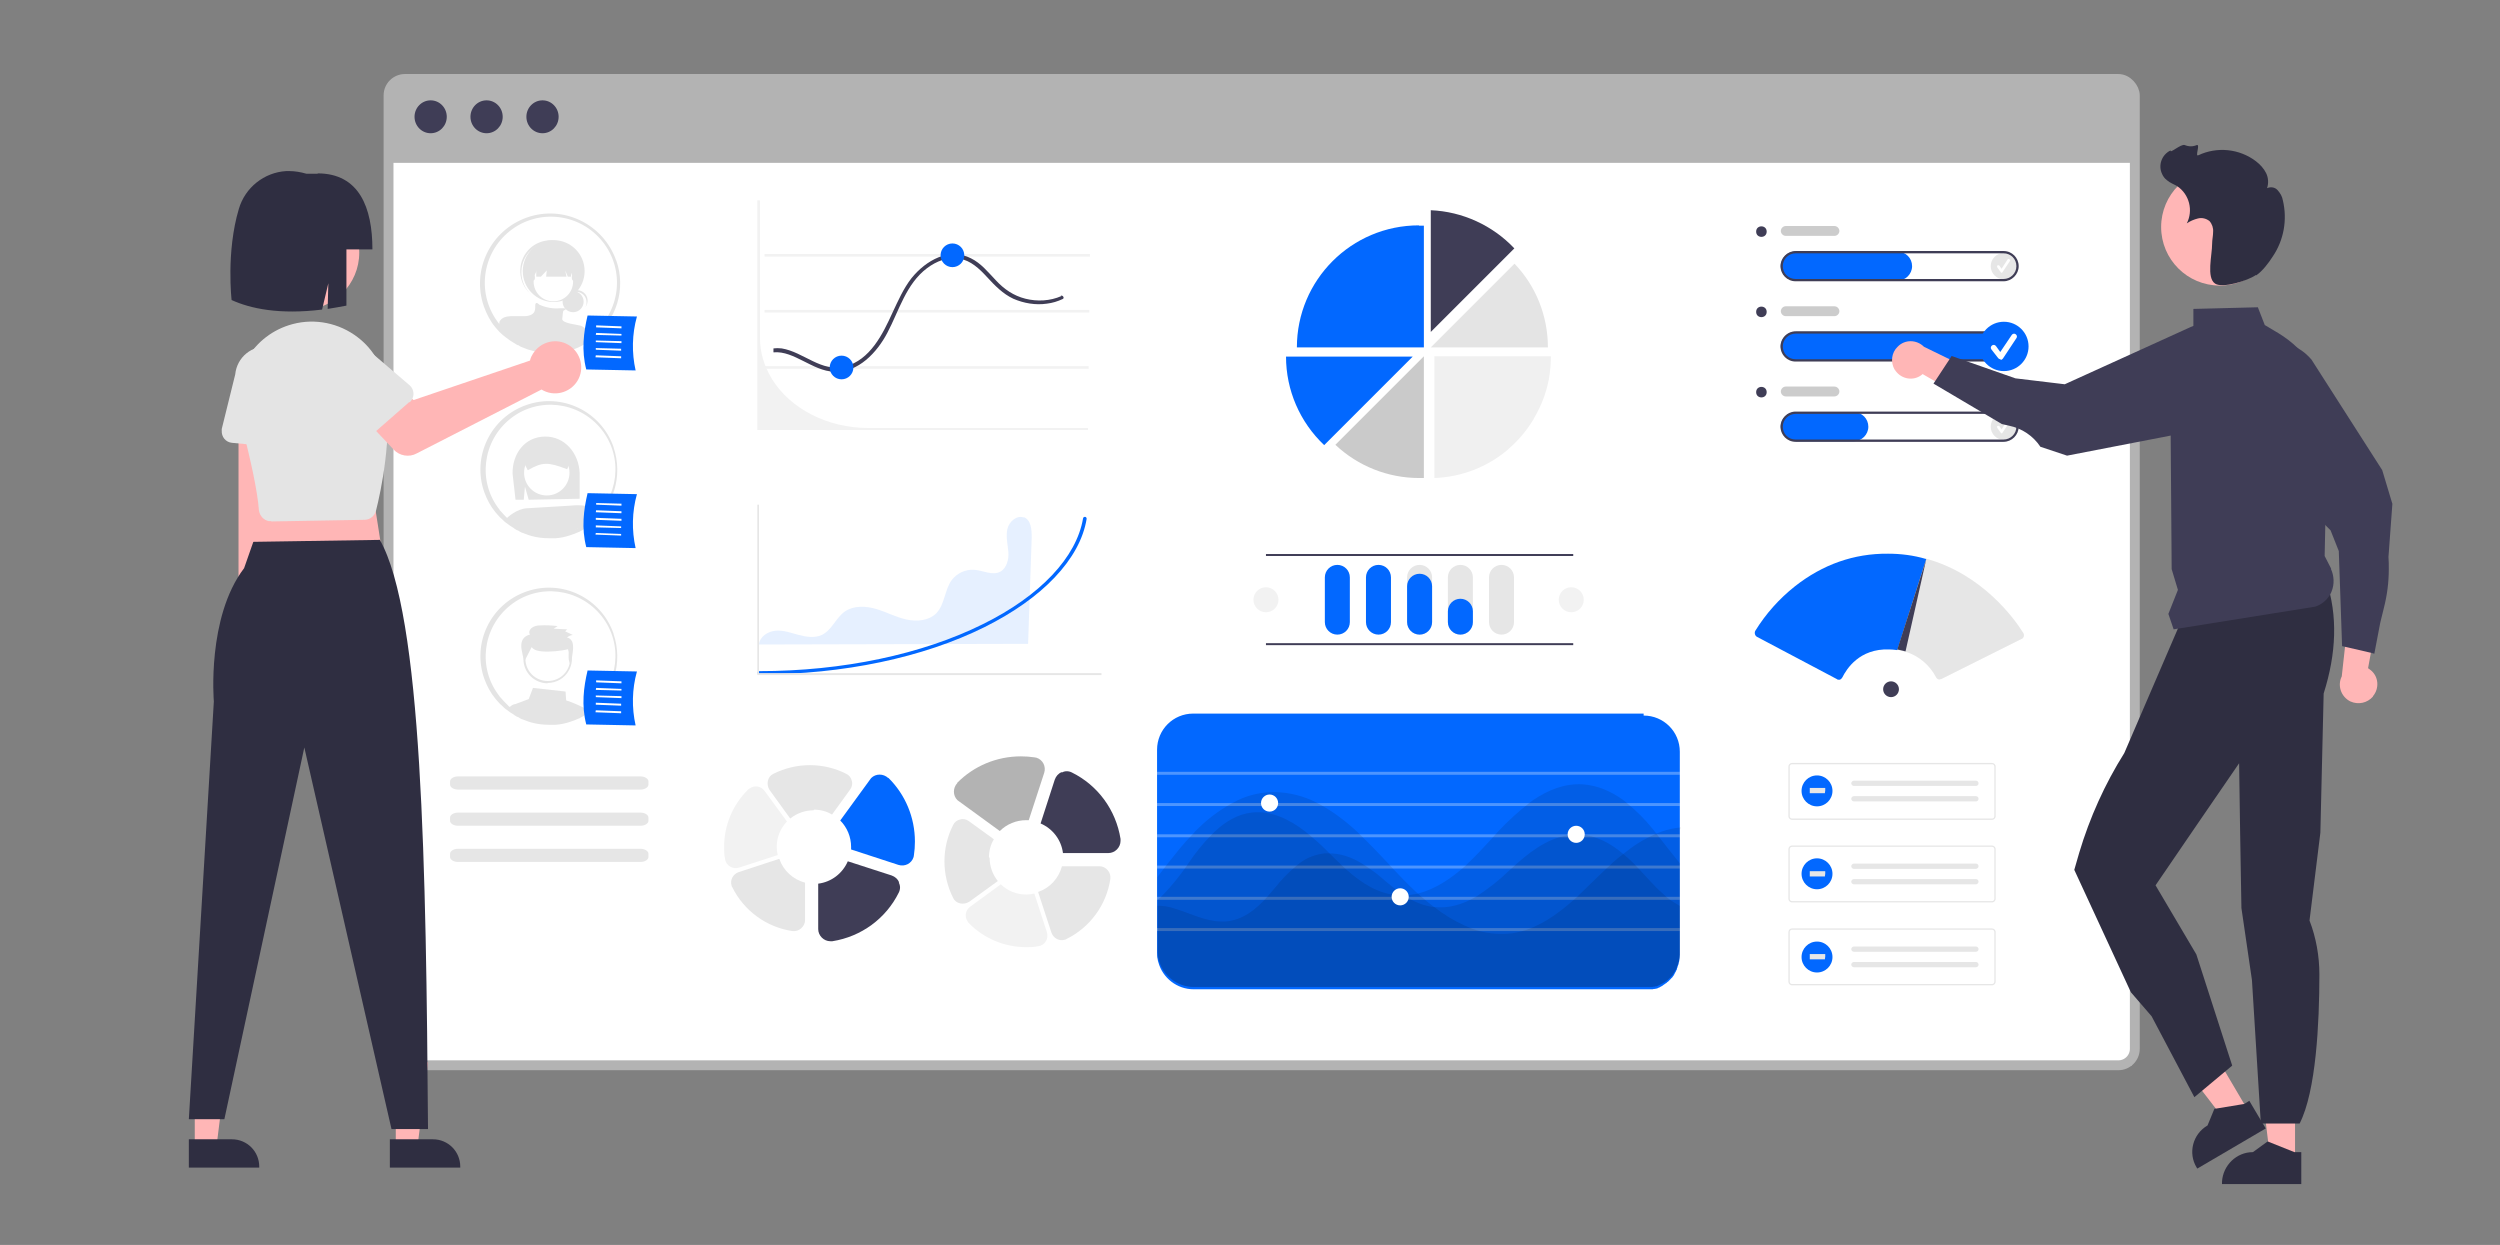 <?xml version="1.0" encoding="UTF-8"?>
<svg id="Layer_1" data-name="Layer 1" xmlns="http://www.w3.org/2000/svg" version="1.1" viewBox="0 0 759.9 378.4">
  <rect x="0" y="0" width="759.9" height="378.4" fill="#808080" stroke="none"/>
  <defs>
    <style>
      .cls-1 {
        fill: #ccc;
      }

      .cls-1, .cls-2, .cls-3, .cls-4, .cls-5, .cls-6, .cls-7, .cls-8, .cls-9, .cls-10, .cls-11, .cls-12, .cls-13, .cls-14, .cls-15 {
        stroke-width: 0px;
      }

      .cls-2 {
        fill: #000;
      }

      .cls-3 {
        fill: #3f3d56;
      }

      .cls-4 {
        fill: #f2f2f2;
      }

      .cls-5, .cls-9 {
        fill: #0268ff;
      }

      .cls-6 {
        fill: #2f2e41;
      }

      .cls-7 {
        fill: #cacaca;
      }

      .cls-8 {
        fill: #b3b3b3;
      }

      .cls-9, .cls-11 {
        isolation: isolate;
      }

      .cls-9, .cls-16 {
        opacity: .1;
      }

      .cls-10 {
        fill: #e6e6e6;
      }

      .cls-11 {
        opacity: .3;
      }

      .cls-11, .cls-13 {
        fill: #fff;
      }

      .cls-12 {
        fill: #ffb6b6;
      }

      .cls-17 {
        fill: none;
        stroke: #b3b3b3;
        stroke-miterlimit: 10;
        stroke-width: 3px;
      }

      .cls-14 {
        fill: #e4e4e4;
      }

      .cls-15 {
        fill: #f0f0f0;
      }
    </style>
  </defs>
  <rect class="cls-13" x="118.1" y="40.5" width="529.9" height="283.3"/>
  <g>
    <polygon class="cls-4" points="330.9 111.3 330.9 112.1 232.4 112.1 232.4 111.3 330.9 111.3"/>
    <polygon class="cls-4" points="331.1 94.2 331.1 95 232.4 95 232.4 94.2 331.1 94.2"/>
    <polygon class="cls-4" points="331.3 77.2 331.3 78 232.4 78 232.4 77.2 331.3 77.2"/>
    <path class="cls-4" d="M330.7,130v.7h-100.5V60.9h.8v41.8c0,4.3,1.2,8.3,3.3,11.9.1.2.3.4.4.7,5.5,8.8,16.6,14.8,29.3,14.8h66.7Z"/>
    <path class="cls-3" d="M322.6,90c-3.4,1.5-7.3,1.7-10.9.8-3.6-.9-6.5-2.9-9-5.6-2.3-2.4-4.5-5.2-7.6-6.7-3.1-1.6-6.6-1.5-9.8-.3-3.2,1.3-6,3.6-8.2,6.3-2.5,3.2-4.1,6.9-5.8,10.5-3,6.6-6.8,14.4-14.4,16.4-7.2,1.9-12.6-4.4-19.3-5.5-.9-.1-1.7-.1-2.5,0v1.2c3.2-.3,6.2,1.2,9,2.6,3,1.5,6.1,3.2,9.5,3.3,7.3.3,13-5.9,16.1-11.8,3.6-6.8,5.7-14.9,12.1-19.7,2.8-2.1,6.3-3.5,9.8-2.9,3.5.6,6.1,3.1,8.4,5.6,2.4,2.6,4.8,5.1,8,6.6,3.2,1.4,6.8,2,10.2,1.5,1.7-.2,3.3-.7,4.8-1.4.7-.3,0-1.3-.6-1Z"/>
    <circle class="cls-5" cx="289.5" cy="77.6" r="3.6"/>
    <circle class="cls-5" cx="255.8" cy="111.7" r="3.6"/>
  </g>
  <rect class="cls-17" x="118.1" y="24" width="530.8" height="299.8" rx="5" ry="5"/>
  <rect class="cls-8" x="118.1" y="25" width="530.4" height="24.5"/>
  <g>
    <path class="cls-10" d="M139.2,236c-1.3,0-2.4.7-2.4,1.5v1c0,.8,1.1,1.5,2.4,1.5h55.5c1.3,0,2.4-.7,2.4-1.5v-1c0-.8-1.1-1.5-2.4-1.5h-55.5Z"/>
    <path class="cls-10" d="M139.2,247c-1.3,0-2.4.7-2.4,1.5v1c0,.8,1.1,1.5,2.4,1.5h55.5c1.3,0,2.4-.7,2.4-1.5v-1c0-.8-1.1-1.5-2.4-1.5h-55.5Z"/>
    <path class="cls-10" d="M139.2,258c-1.3,0-2.4.7-2.4,1.5v1c0,.8,1.1,1.5,2.4,1.5h55.5c1.3,0,2.4-.7,2.4-1.5v-1c0-.8-1.1-1.5-2.4-1.5h-55.5Z"/>
  </g>
  <ellipse class="cls-3" cx="130.9" cy="35.5" rx="4.9" ry="5"/>
  <ellipse class="cls-3" cx="147.9" cy="35.5" rx="4.9" ry="5"/>
  <ellipse class="cls-3" cx="164.9" cy="35.5" rx="4.9" ry="5"/>
  <g>
    <path class="cls-5" d="M609,109.7h-63.1c-2.4,0-4.4-1.8-4.6-4.1-.2-2.4,1.7-4.6,4.1-4.7h0c0,0,.2,0,.3,0h63.2c2.5,0,4.4,2,4.4,4.4s-2,4.4-4.4,4.4Z"/>
    <circle class="cls-10" cx="609.1" cy="80.9" r="4"/>
    <path class="cls-13" d="M608.6,83c-.1,0-.3,0-.4-.2l-1.1-1.5c-.1-.2-.1-.5,0-.6.2-.1.5-.1.6,0,0,0,0,0,0,0l.7,1,1.8-2.8c.1-.2.4-.3.6-.1s.3.4.1.6h0s-2.2,3.3-2.2,3.3c0,.1-.2.2-.4.2h0Z"/>
    <circle class="cls-10" cx="609.1" cy="129.7" r="4"/>
    <path class="cls-13" d="M608.6,131.8c-.1,0-.3,0-.4-.2l-1.1-1.5c-.1-.2-.1-.5,0-.6.2-.1.5-.1.6,0,0,0,0,0,0,0l.7,1,1.8-2.8c.1-.2.4-.3.6-.1s.3.4.1.6h0s-2.2,3.3-2.2,3.3c0,.1-.2.2-.4.2h0Z"/>
    <path class="cls-5" d="M576.8,85.3h-30.9c-2.4,0-4.4-1.8-4.6-4.1-.2-2.4,1.7-4.6,4.1-4.7h0c0,0,.2,0,.3,0h31.1c2.5,0,4.4,2,4.4,4.4s-2,4.4-4.4,4.4Z"/>
    <path class="cls-3" d="M609,85.5h-63.2c-2.6,0-4.6-2.1-4.6-4.6s2.1-4.6,4.6-4.6h63.2c2.6,0,4.6,2.1,4.6,4.6s-2.1,4.6-4.6,4.6ZM545.8,77c-2.1,0-3.9,1.7-3.9,3.9s1.7,3.9,3.9,3.9h63.2c2.1,0,3.9-1.7,3.9-3.9s-1.7-3.9-3.9-3.9h-63.2Z"/>
    <path class="cls-3" d="M609,109.9h-63.2c-2.6,0-4.6-2.1-4.6-4.6s2.1-4.6,4.6-4.6h63.2c2.6,0,4.6,2.1,4.6,4.6s-2.1,4.6-4.6,4.6ZM545.8,101.4c-2.1,0-3.9,1.7-3.9,3.9s1.7,3.9,3.9,3.9h63.2c2.1,0,3.9-1.7,3.9-3.9s-1.7-3.9-3.9-3.9h-63.2Z"/>
    <path class="cls-5" d="M563.5,134.1h-17.6c-2.4,0-4.4-1.8-4.6-4.1-.2-2.4,1.7-4.6,4.1-4.7h0c0,0,.2,0,.3,0h17.8c2.5,0,4.4,2,4.4,4.4s-2,4.4-4.4,4.4Z"/>
    <path class="cls-3" d="M609,134.3h-63.2c-2.6,0-4.6-2.1-4.6-4.6s2.1-4.6,4.6-4.6h63.2c2.6,0,4.6,2.1,4.6,4.6s-2.1,4.6-4.6,4.6ZM545.8,125.8c-2.1,0-3.9,1.7-3.9,3.9s1.7,3.9,3.9,3.9h63.2c2.1,0,3.9-1.7,3.9-3.9s-1.7-3.9-3.9-3.9h-63.2Z"/>
    <path class="cls-1" d="M557.6,71.7h-14.8c-.8,0-1.5-.7-1.5-1.5s.7-1.5,1.5-1.5h14.8c.8,0,1.5.7,1.5,1.5s-.7,1.5-1.5,1.5Z"/>
    <path class="cls-1" d="M557.6,96.1h-14.8c-.8,0-1.5-.7-1.5-1.5s.7-1.5,1.5-1.5h14.8c.8,0,1.5.7,1.5,1.5s-.7,1.5-1.5,1.5Z"/>
    <path class="cls-1" d="M557.6,120.5h-14.8c-.8,0-1.5-.7-1.5-1.5s.7-1.5,1.5-1.5h14.8c.8,0,1.5.7,1.5,1.5s-.7,1.5-1.5,1.5Z"/>
    <ellipse class="cls-3" cx="535.4" cy="70.4" rx="1.6" ry="1.6"/>
    <ellipse class="cls-3" cx="535.4" cy="94.8" rx="1.6" ry="1.6"/>
    <ellipse class="cls-3" cx="535.4" cy="119.2" rx="1.6" ry="1.6"/>
    <circle class="cls-5" cx="609.1" cy="105.3" r="7.5"/>
    <path class="cls-13" d="M608.1,109.2c-.3,0-.5-.1-.7-.3l-2.1-2.7c-.3-.4-.2-.9.2-1.2.4-.3.9-.2,1.2.2l1.3,1.8,3.5-5.2c.3-.4.8-.5,1.2-.2s.5.8.2,1.2h0s-4.1,6.2-4.1,6.2c-.2.2-.4.4-.7.4h0Z"/>
  </g>
  <path class="cls-13" d="M186.5,192.6c-3.8-10.9-15.7-16.6-26.5-12.8-10.9,3.8-16.6,15.7-12.8,26.5.8,2.2,1.9,4.3,3.4,6.1.2.2.4.5.6.7,0,0,0,0,0,0,.5.6,1,1.1,1.6,1.6.1.1.3.3.4.4.3.3.6.5.9.7.1,0,.2.2.4.3.5.4,1,.7,1.5,1h0c.1.1.3.2.4.3.3.2.5.3.8.5h.2c.4.3.8.5,1.2.7,0,0,.2,0,.3.1,0,0,0,0,0,0,.2,0,.4.2.6.2.7.3,1.3.5,2,.7,1.8.5,3.6.7,5.4.7.7,0,1.3,0,2,0,1.5-.1,2.9-.4,4.4-.9,0,0,0,0,0,0,.9-.3,1.8-.6,2.6-1,0,0,0,0,0,0,.2,0,.4-.2.6-.3,0,0,0,0,0,0,.1,0,.3-.2.4-.2.4-.2.7-.4,1.1-.7.1,0,.2-.1.3-.2.1,0,.3-.2.4-.3.2-.1.4-.3.5-.4,0,0,.1,0,.2-.1,7.2-5.5,10-14.9,7.1-23.5h0Z"/>
  <path class="cls-14" d="M177.6,215.2c-1.8-.9-3.6-1.7-5.5-2.3l-.2-2.7-9.9-1.1-1.3,3.4-3.5,1.3c-.1,0-.2.1-.4.2h0c-.4.3-.7.7-.7,1.2,0,.2,0,.5,0,.7l.2.8c.3.2.5.3.8.5h.2c.4.3.8.5,1.2.7,0,0,.2,0,.3.1,0,0,0,0,0,0,.2,0,.4.2.6.2.7.3,1.3.5,2,.7,1.8.5,3.6.7,5.4.7.7,0,1.3,0,2,0,1.5-.1,2.9-.4,4.4-.9,0,0,0,0,0,0,.9-.3,1.8-.6,2.6-1,0,0,0,0,0,0,.2,0,.4-.2.6-.3,0,0,0,0,0,0,.1,0,.3-.2.4-.2.4-.2.7-.4,1.1-.7.1,0,.2-.1.3-.2.1,0,.3-.2.4-.3-.3-.2-.7-.4-1.1-.6Z"/>
  <path class="cls-14" d="M159.1,216.8l-.6-2.8h-1.6s0,0,0,0h0c-.6,0-1.1.2-1.6.6-.3.2-.6.5-.9.8.5.4,1,.7,1.5,1h0c.1.1.3.2.4.3.3.2.5.3.8.5h.2c.4.3.8.5,1.2.7,0,0,.2,0,.3.1,0,0,0,0,0,0,.2,0,.4.2.6.2l-.3-1.4Z"/>
  <circle class="cls-13" cx="166.5" cy="200.3" r="7.1"/>
  <path class="cls-14" d="M166.5,207.7c-4.1,0-7.4-3.3-7.4-7.4,0-4.1,3.3-7.4,7.4-7.4,1.2,0,2.4.3,3.5.9h0c3.6,2,4.9,6.5,2.9,10-1.3,2.4-3.8,3.8-6.5,3.8ZM166.5,193.4c-3.8,0-6.8,3-6.8,6.8,0,3.8,3,6.8,6.8,6.8,3.8,0,6.8-3,6.8-6.8,0-2.5-1.4-4.8-3.6-6-1-.5-2.1-.8-3.3-.8h0Z"/>
  <path class="cls-14" d="M161.7,196.8c.7.9,2,1.1,3.1,1.2,2.3.2,5.7-.1,8-.7.2,1.6-.3,3.3.6,4.6.4-1.6.7-3.2.8-4.8,0-.7,0-1.4-.3-2.1-.3-.6-.9-1.2-1.6-1.2.5-.4,1.1-.7,1.8-.8l-2.3-1.1.6-.6-4.1-.2,1.2-.8c-1.8-.2-3.6-.3-5.4-.2-.8,0-1.7.2-2.4.7s-1.1,1.4-.6,2.1c-1.1.2-2,.9-2.4,1.9-.3.8-.3,1.6-.2,2.4.2,1.3.5,2.6.9,3.8l2.2-4.3Z"/>
  <path class="cls-14" d="M186.5,192.6c-3.8-10.9-15.7-16.6-26.5-12.8-10.9,3.8-16.6,15.7-12.8,26.5.8,2.2,1.9,4.3,3.4,6.1.2.2.4.5.6.7,0,0,0,0,0,0,.5.6,1,1.1,1.6,1.6.1.1.3.3.4.4.3.3.6.5.9.7.1,0,.2.2.4.3.5.4,1,.7,1.5,1h0c.1.1.3.2.4.3.3.2.5.3.8.5h.2c.4.3.8.5,1.2.7,0,0,.2,0,.3.1,0,0,0,0,0,0,.2,0,.4.2.6.2.7.3,1.3.5,2,.7,1.8.5,3.6.7,5.4.7.7,0,1.3,0,2,0,1.5-.1,2.9-.4,4.4-.9,0,0,0,0,0,0,.9-.3,1.8-.6,2.6-1,0,0,0,0,0,0,.2,0,.4-.2.6-.3,0,0,0,0,0,0,.1,0,.3-.2.4-.2.4-.2.7-.4,1.1-.7.1,0,.2-.1.3-.2.1,0,.3-.2.4-.3.2-.1.4-.3.5-.4,0,0,.1,0,.2-.1,7.2-5.5,10-14.9,7.1-23.5h0ZM178.7,215.1c-.1,0-.3.2-.4.3-.1,0-.2.2-.4.3-.1,0-.2.2-.3.2,0,0,0,0,0,0,0,0-.2.1-.2.2-.3.2-.6.4-.9.6,0,0,0,0-.1,0-.1,0-.3.2-.4.2,0,0,0,0,0,0h0c-.2.1-.4.2-.5.3-.7.3-1.4.6-2.2.9,0,0-.2,0-.3,0-1.3.4-2.7.7-4.1.8-.6,0-1.2,0-1.9,0-1.7,0-3.4-.2-5.1-.7-.9-.2-1.7-.5-2.5-.8,0,0,0,0-.1,0,0,0,0,0-.1,0,0,0,0,0-.1,0-.4-.2-.7-.3-1-.5h-.2c-.4-.3-.8-.5-1.2-.8-.1,0-.2-.1-.3-.2,0,0,0,0,0,0-.3-.2-.5-.4-.8-.5-.2-.1-.4-.3-.5-.4-.3-.2-.6-.4-.8-.7-.1-.1-.3-.3-.4-.4-.5-.5-1-1-1.5-1.6-.2-.2-.3-.4-.5-.5,0,0,0,0,0-.1-6.8-8.5-5.3-20.9,3.2-27.7s20.9-5.3,27.7,3.2c6.8,8.5,5.3,20.9-3.2,27.7-.1,0-.2.2-.3.2h0Z"/>
  <path class="cls-13" d="M186.5,135.9c-3.8-10.9-15.7-16.6-26.5-12.8-10.9,3.8-16.6,15.7-12.8,26.5.8,2.2,1.9,4.3,3.4,6.1.2.2.4.5.6.7,0,0,0,0,0,0,.5.6,1,1.1,1.6,1.6.1.1.3.3.4.4.3.3.6.5.9.7.1,0,.2.2.4.3.5.4,1,.7,1.5,1h0c.1.1.3.2.4.3.3.2.5.3.8.5h.2c.4.3.8.5,1.2.7,0,0,.2,0,.3.1,0,0,0,0,0,0,.2,0,.4.2.6.2.7.3,1.3.5,2,.7,1.8.5,3.6.7,5.4.7.7,0,1.3,0,2,0,1.5-.1,2.9-.4,4.4-.9,0,0,0,0,0,0,.9-.3,1.8-.6,2.6-1,0,0,0,0,0,0,.2,0,.4-.2.6-.3,0,0,0,0,0,0,.1,0,.3-.2.4-.2.4-.2.7-.4,1.1-.7.1,0,.2-.1.3-.2.1,0,.3-.2.4-.3.2-.1.4-.3.5-.4,0,0,.1,0,.2-.1,7.2-5.5,10-14.9,7.1-23.5h0Z"/>
  <path class="cls-14" d="M159.5,147.7l1.2,4.2,15.5-.3v-7.7c-.2-6.1-4.5-11.3-10.6-11.2s-9.9,5.2-9.8,11.3l.9,7.9h2.5s.4-4.3.4-4.3Z"/>
  <circle class="cls-13" cx="166.2" cy="143.7" r="6.9"/>
  <path class="cls-14" d="M180,154.5l-.2,2.9c-6.9,7.2-18.3,7.6-25.8,1-.2-.1-.3-.3-.5-.4,1-1,3.6-3.3,6.6-3.5l13.3-.8s5-.6,6.5.9Z"/>
  <path class="cls-14" d="M173.8,138.8c0-.5-.2-1-.5-1.5,0,0,0,0,0-.1-.5-.7-1.3-1-2.2-1h-5c0,0-5,.2-5,.2-1.5,0-2.7,1.3-2.6,2.7l1.2,2.4.7,1.4h.1c4.3-2.5,6.1-2.5,11.8-.3h.1s.5-1.1.5-1.1l1-2.6h0Z"/>
  <path class="cls-14" d="M181.6,156.5c-.4.5-.8.5-1.2,1-1.1,1.2-3,2.2-4.4,3.1l-.3-5.6,4.3-.4s1,.5,1.6,2Z"/>
  <path class="cls-14" d="M186.5,135.9c-3.8-10.9-15.7-16.6-26.5-12.8-10.9,3.8-16.6,15.7-12.8,26.5.8,2.2,1.9,4.3,3.4,6.1.2.2.4.5.6.7,0,0,0,0,0,0,.5.6,1,1.1,1.6,1.6.1.1.3.3.4.4.3.3.6.5.9.7.1,0,.2.2.4.3.5.4,1,.7,1.5,1h0c.1.1.3.2.4.3.3.2.5.3.8.5h.2c.4.3.8.5,1.2.7,0,0,.2,0,.3.1,0,0,0,0,0,0,.2,0,.4.2.6.2.7.3,1.3.5,2,.7,1.8.5,3.6.7,5.4.7.7,0,1.3,0,2,0,1.5-.1,2.9-.4,4.4-.9,0,0,0,0,0,0,.9-.3,1.8-.6,2.6-1,0,0,0,0,0,0,.2,0,.4-.2.6-.3,0,0,0,0,0,0,.1,0,.3-.2.4-.2.4-.2.7-.4,1.1-.7.1,0,.2-.1.3-.2.1,0,.3-.2.4-.3.2-.1.4-.3.5-.4,0,0,.1,0,.2-.1,7.2-5.5,10-14.9,7.1-23.5h0ZM178.7,158.5c-.1,0-.3.2-.4.3-.1,0-.2.2-.4.3-.1,0-.2.2-.3.2,0,0,0,0,0,0,0,0-.2.1-.2.2-.3.2-.6.4-.9.6,0,0,0,0-.1,0-.1,0-.3.2-.4.2,0,0,0,0,0,0h0c-.2.1-.4.2-.5.3-.7.3-1.4.6-2.2.9,0,0-.2,0-.3,0-1.3.4-2.7.7-4.1.8-.6,0-1.2,0-1.9,0-1.7,0-3.4-.2-5.1-.7-.9-.2-1.7-.5-2.5-.8,0,0,0,0-.1,0,0,0,0,0-.1,0,0,0,0,0-.1,0-.4-.2-.7-.3-1-.5h-.2c-.4-.3-.8-.5-1.2-.8-.1,0-.2-.1-.3-.2,0,0,0,0,0,0-.3-.2-.5-.4-.8-.6-.2-.1-.4-.3-.5-.4-.3-.2-.6-.4-.8-.7-.1-.1-.3-.3-.4-.4-.5-.5-1-1-1.5-1.6-.2-.2-.3-.4-.5-.5,0,0,0,0,0-.1-6.8-8.5-5.3-20.9,3.2-27.7,8.5-6.8,20.9-5.3,27.7,3.2,6.8,8.5,5.3,20.9-3.2,27.7-.1,0-.2.2-.3.2h0Z"/>
  <path class="cls-13" d="M187.3,79.2c-3.9-11.1-16-17-27.1-13.1s-17,16-13.1,27.1c.8,2.2,1.9,4.4,3.4,6.2.2.2.4.5.6.7,0,0,0,0,0,0,.5.6,1,1.1,1.6,1.6.1.1.3.3.5.4.3.3.6.5.9.7.6.5,1.2.9,1.9,1.3h0c.4.3.9.5,1.3.8h.2c.4.3.8.5,1.3.7,0,0,.2,0,.3.1,0,0,0,0,0,0,.9.4,1.8.7,2.7.9,1.8.5,3.6.7,5.5.7.7,0,1.3,0,2,0,1.5-.1,3-.4,4.4-.9,0,0,0,0,0,0,.9-.3,1.8-.6,2.7-1.1,0,0,0,0,0,0,.2,0,.4-.2.6-.3h0c.2-.1.3-.2.5-.3.4-.2.8-.4,1.1-.7.1,0,.2-.1.3-.2.3-.2.7-.5,1-.7,0,0,.1,0,.2-.1,7.3-5.6,10.3-15.2,7.2-23.9h0Z"/>
  <circle id="bf91a0f9-b34c-4dd5-a205-d34f0555e32d" class="cls-14" cx="174.2" cy="91.7" r="3.2"/>
  <path id="a8dca41c-33b1-460f-bf5d-f4e2657dd513-2305" class="cls-14" d="M175.1,88.7c1.8,0,3.2,1.4,3.2,3.2,0,.5-.1,1-.4,1.5,1.1-1.4.9-3.4-.5-4.5-1.4-1.1-3.4-.9-4.5.5-.1.1-.2.3-.3.5.6-.8,1.5-1.2,2.5-1.2h0Z"/>
  <circle id="ee3a206a-c546-4577-b9a7-054ec3fd2c40" class="cls-14" cx="168.3" cy="82.4" r="9.4"/>
  <path id="fdfc7426-35cb-40c9-aba8-b1c391ef3d9b-2306" class="cls-14" d="M160.9,76.6c3.4-3.8,9.1-4.2,13-1,0,0-.2-.1-.2-.2-3.9-3.4-9.8-3.1-13.2.7-3.4,3.8-3.1,9.8.7,13.2,0,0,0,0,0,0,0,0,.2.1.2.2-3.7-3.5-3.9-9.2-.5-13h0Z"/>
  <circle id="a62bd645-2725-442b-8d00-c1bfcb60d6c9" class="cls-13" cx="168.2" cy="85.6" r="6"/>
  <path class="cls-14" d="M179,101.3v2c-.4.2-.7.5-1.1.7-.2,0-.3.2-.5.2h0c-.2.1-.4.2-.6.3,0,0,0,0,0,0-.9.4-1.8.8-2.7,1.1,0,0,0,0,0,0-1.4.5-2.9.8-4.4.9-.7,0-1.3,0-2,0-1.9,0-3.7-.2-5.5-.7-.9-.2-1.8-.5-2.7-.9,0,0,0,0,0,0,0,0-.2,0-.3-.1-.4-.2-.9-.4-1.3-.6h-.2c-.4-.3-.9-.6-1.3-.8h0c-.7-.4-1.3-.9-1.9-1.3-.3-.2-.6-.5-.9-.7-.2-.1-.3-.3-.5-.4-.6-.5-1.1-1.1-1.6-1.6,0-.4.2-.8.3-1.2h0c0,0,0-.1,0-.2,0,0,0-.1,0-.2.7-1.3,1.9-1.6,3.5-1.7.9,0,1.8,0,2.8,0,.5,0,1.1,0,1.6,0,3.5-.3,2.9-2.4,3-3.5.2-1.1,1.1-.1,1.2,0h0c2,.9,4.2,1.3,6.3,1.1.4,0,.7,0,1.1,0,1,0,.8.3.4.5-.2.1-.3.2-.5.3,0,0-.2,1-.3,2.4-.2,1.4,4.7,1.8,5.6,2.1h0c1.1.4,1.9,1.3,2.2,2.5Z"/>
  <path id="afe1b400-7bb3-471b-bfb6-771e67eb46b9-2307" class="cls-14" d="M163,78.1v6h1.4l1.8-1.9-.2,1.9h6.2l-.4-1.9.8,1.9h1v-6h-10.5Z"/>
  <ellipse id="f3d4acd6-e9dd-4f82-a51e-6d6f5add322c" class="cls-14" cx="162.1" cy="84.4" rx=".5" ry=".9"/>
  <ellipse id="a3160813-753f-4b2a-bfa5-8e9f95e585bb" class="cls-14" cx="174.3" cy="84.4" rx=".5" ry=".9"/>
  <path class="cls-14" d="M187.3,79.2c-3.9-11.1-16-17-27.1-13.1s-17,16-13.1,27.1c.8,2.2,1.9,4.4,3.4,6.2.2.2.4.5.6.7,0,0,0,0,0,0,.5.6,1,1.1,1.6,1.6.1.1.3.3.5.4.3.3.6.5.9.7.6.5,1.2.9,1.9,1.3h0c.4.3.9.5,1.3.8h.2c.4.3.8.5,1.3.7,0,0,.2,0,.3.1,0,0,0,0,0,0,.9.4,1.8.7,2.7.9,1.8.5,3.6.7,5.5.7.7,0,1.3,0,2,0,1.5-.1,3-.4,4.4-.9,0,0,0,0,0,0,.9-.3,1.8-.6,2.7-1.1,0,0,0,0,0,0,.2,0,.4-.2.6-.3h0c.2-.1.3-.2.5-.3.4-.2.8-.4,1.1-.7.1,0,.2-.1.3-.2.3-.2.7-.5,1-.7,0,0,.1,0,.2-.1,7.3-5.6,10.3-15.2,7.2-23.9h0ZM179.4,102.2c-.1,0-.3.2-.4.3-.1,0-.3.2-.4.3-.1,0-.2.2-.3.2,0,0-.2.1-.3.2-.3.2-.6.4-1,.6,0,0,0,0-.1,0-.1,0-.3.2-.4.2,0,0,0,0,0,0h0c-.2.1-.4.2-.6.3-.7.3-1.5.6-2.2.9,0,0-.2,0-.3,0-1.4.4-2.8.7-4.2.9-.6,0-1.3,0-1.9,0-1.8,0-3.5-.2-5.2-.7-.9-.2-1.7-.5-2.5-.9,0,0-.2,0-.3-.1,0,0,0,0-.1,0-.4-.2-.7-.3-1.1-.5h-.2c-.4-.3-.8-.5-1.2-.8-.1,0-.3-.2-.4-.3-.5-.3-.9-.6-1.3-1-.3-.2-.6-.5-.9-.7-.1-.1-.3-.3-.4-.4-.5-.5-1.1-1-1.5-1.6-.2-.2-.3-.4-.5-.6,0,0,0,0,0-.1-6.9-8.7-5.4-21.3,3.3-28.2,8.7-6.9,21.3-5.4,28.2,3.3,6.9,8.7,5.4,21.3-3.3,28.2-.1,0-.2.2-.3.3Z"/>
  <path class="cls-5" d="M193.2,112.6l-15-.3c-1.5-5.8-.8-11.3.4-16.4l15,.3c-1.5,5.4-1.6,11-.4,16.4Z"/>
  <polygon class="cls-13" points="181.2 99.5 181.2 98.9 188.9 99.2 188.9 99.8 181.2 99.5"/>
  <polygon class="cls-13" points="181.1 101.8 181.2 101.2 188.9 101.5 188.9 102 181.1 101.8"/>
  <polygon class="cls-13" points="181.1 104 181.1 103.5 188.9 103.7 188.9 104.3 181.1 104"/>
  <polygon class="cls-13" points="181.1 106.3 181.1 105.8 188.8 106 188.8 106.6 181.1 106.3"/>
  <polygon class="cls-13" points="181 108.6 181.1 108 188.8 108.3 188.8 108.9 181 108.6"/>
  <path class="cls-5" d="M193.2,166.6l-15-.3c-1.5-5.8-.8-11.3.4-16.4l15,.3c-1.5,5.4-1.6,11-.4,16.4Z"/>
  <polygon class="cls-13" points="181.2 153.4 181.2 152.9 188.9 153.1 188.9 153.7 181.2 153.4"/>
  <polygon class="cls-13" points="181.1 155.7 181.2 155.1 188.9 155.4 188.9 156 181.1 155.7"/>
  <polygon class="cls-13" points="181.1 158 181.1 157.4 188.9 157.7 188.9 158.3 181.1 158"/>
  <polygon class="cls-13" points="181.1 160.3 181.1 159.7 188.8 160 188.8 160.5 181.1 160.3"/>
  <polygon class="cls-13" points="181 162.5 181.1 162 188.8 162.3 188.8 162.8 181 162.5"/>
  <path class="cls-5" d="M193.2,220.5l-15-.3c-1.5-5.8-.8-11.3.4-16.4l15,.3c-1.5,5.4-1.6,11-.4,16.4Z"/>
  <polygon class="cls-13" points="181.2 207.4 181.2 206.8 188.9 207.1 188.9 207.7 181.2 207.4"/>
  <polygon class="cls-13" points="181.1 209.7 181.2 209.1 188.9 209.4 188.9 209.9 181.1 209.7"/>
  <polygon class="cls-13" points="181.1 211.9 181.1 211.4 188.9 211.6 188.9 212.2 181.1 211.9"/>
  <polygon class="cls-13" points="181.1 214.2 181.1 213.6 188.8 213.9 188.8 214.5 181.1 214.2"/>
  <polygon class="cls-13" points="181 216.5 181.1 215.9 188.8 216.2 188.8 216.8 181 216.5"/>
  <g>
    <path class="cls-3" d="M460.3,75.5c-6.6-7-15.8-11.2-25.4-11.6v37l25.4-25.4Z"/>
    <path class="cls-14" d="M460.3,80.2l-25.4,25.4h35.6c0-9.5-3.6-18.6-10.1-25.4Z"/>
    <path class="cls-15" d="M471.4,108.3c0,2.3-.2,4.6-.6,6.9,0,.2,0,.4-.1.5-.8,4-2.3,7.8-4.3,11.2-.1.2-.2.4-.3.6h0c-2,3.3-4.5,6.3-7.4,8.8-.1.1-.3.3-.4.4-6.3,5.3-14.1,8.3-22.3,8.6v-37h35.6Z"/>
    <path class="cls-7" d="M431.3,145.3c.5,0,1,0,1.5,0v-37l-26.9,26.9c6.9,6.5,16,10.1,25.5,10.1Z"/>
    <path class="cls-5" d="M431.3,68.5c-20.5,0-37.1,16.6-37.1,37.1h38.6v-37c-.5,0-1,0-1.5,0Z"/>
    <path class="cls-5" d="M429.5,108.3l-7.8,7.8-.3.3h0s-6.8,6.8-6.8,6.8l-.3.3-7.3,7.3-.3.3h0s-4.2,4.2-4.2,4.2c-7.4-7-11.6-16.7-11.6-26.9h38.5Z"/>
  </g>
  <g>
    <path class="cls-9" d="M311.2,157.3c-2.2-.8-4.5,1.3-5,3.5-.5,2.3.1,4.6.3,6.9s-.5,5-2.5,6.1c-2.4,1.2-5.2-.4-7.8-.6-2.7-.2-5.3,1-6.9,3.1-2.2,3-2.1,7.4-4.7,10.1-2.3,2.3-5.9,2.6-9.1,1.9s-6.1-2.3-9.2-3.2-6.7-1.1-9.4.7c-2.8,1.9-4,5.7-7.1,7.2-2.2,1-4.7.6-7,0-2.3-.6-4.6-1.5-7-1.3-2.4.2-4.9,1.8-5.1,4.2l81.8-.2c.4-10.8.7-21.6,1.1-32.4,0-2.3-.2-5.3-2.4-6.1Z"/>
    <path class="cls-5" d="M230.8,205c-.3,0-.5-.2-.5-.5s.2-.5.5-.5c25.3,0,49.5-5.1,68-14.3,17.4-8.6,28.4-20.3,30.4-32.1,0-.3.3-.5.6-.5s.5.3.5.6c0,0,0,0,0,0h0c-1,6.1-4.3,12.1-9.7,17.8-5.3,5.6-12.5,10.7-21.3,15.1-18.7,9.3-43,14.4-68.5,14.4Z"/>
    <polygon class="cls-10" points="334.8 205.2 230.2 205.2 230.2 153.4 230.7 153.4 230.7 204.6 334.8 204.6 334.8 205.2"/>
  </g>
  <g>
    <path class="cls-12" d="M82.6,193.5c3.8-2.3,5-7.3,2.7-11.1-.2-.4-.5-.8-.8-1.2l1.1-59.6-13.1,1.1v58.1c-3.1,3.2-3.1,8.4,0,11.5,2.7,2.7,6.8,3.1,10,1.2h0Z"/>
    <path class="cls-14" d="M87.6,136.2l-17.1-1.6c-1.9-.2-3.2-1.8-3.1-3.7,0-.2,0-.3,0-.5l4.1-16.6c.5-5.2,5.1-9,10.3-8.4,5.2.5,8.9,5.1,8.4,10.3l.9,17c0,1.9-1.3,3.5-3.2,3.6-.2,0-.3,0-.5,0h0Z"/>
    <polygon class="cls-12" points="59.2 348.5 65.8 348.5 69 322.9 59.2 322.9 59.2 348.5"/>
    <path class="cls-6" d="M57.5,346.3h13s0,0,0,0c4.6,0,8.3,3.7,8.3,8.3v.3h-21.4s0-8.6,0-8.6Z"/>
    <polygon class="cls-12" points="120.3 348.5 126.9 348.5 130.1 322.9 120.3 322.9 120.3 348.5"/>
    <path class="cls-6" d="M118.6,346.3h13s0,0,0,0c4.6,0,8.3,3.7,8.3,8.3v.3h-21.4s0-8.6,0-8.6Z"/>
    <polygon class="cls-12" points="112.3 143.2 116.6 170.7 75.5 171.3 80.9 144.8 112.3 143.2"/>
    <path class="cls-6" d="M115.4,164c13,22.7,14.1,99.7,14.7,179.2h-11.1l-26.5-116-24.3,113h-10.8l7.6-127s-2.2-25.5,9.2-40.5l2.8-8,38.5-.6Z"/>
    <path class="cls-14" d="M82.4,158.4c-.2,0-.5,0-.7,0h0c-1.6-.3-2.8-1.7-3-3.3-.4-5.6-2.4-15.2-6-28.8-3.2-12.2,4.1-24.6,16.3-27.8,6.8-1.8,14.1-.3,19.7,4,4.9,3.7,8,9.3,8.7,15.4,1.8,15.6-1.6,31.3-3.1,37.3-.4,1.6-1.8,2.8-3.5,2.8l-28.3.5s0,0,0,0Z"/>
    <path class="cls-12" d="M161.5,108.4c-.2.4-.3.8-.4,1.2l-35.4,12-6.8-6-10.4,9.2,11.1,11.8c1.8,2,4.8,2.5,7.1,1.2l37.9-19.4c3.7,2.3,8.6,1.1,10.9-2.6,2.3-3.7,1.1-8.6-2.6-10.9-3.7-2.3-8.6-1.1-10.9,2.6-.2.3-.3.6-.5.9Z"/>
    <path class="cls-14" d="M124.4,122.2l-12.9,11.3c-1.4,1.2-3.6,1.1-4.8-.3-.1-.1-.2-.3-.3-.4l-9.2-14.4c-3.4-3.9-3-9.9,1-13.3,3.9-3.4,9.9-3,13.3.9l13,11.1c1.4,1.2,1.6,3.4.4,4.8-.1.1-.2.2-.4.4Z"/>
    <circle class="cls-12" cx="91.8" cy="76.8" r="17.4"/>
    <path class="cls-6" d="M96.6,52.8h-3.5c-1.7-.5-3.5-.8-5.2-.8-.3,0-.6,0-.9,0-6.7.4-12.5,5-14.4,11.5-3.9,13.1-2.2,27.7-2.2,27.7,5.7,2.6,14.5,4.5,27.5,2.9l1.9-8-.2,7.8c1.8-.3,3.7-.6,5.7-1v-17.1h7.9c0-12.7-4-23.1-16.7-23.1Z"/>
  </g>
  <g>
    <path id="a71e44ec-7616-4081-86af-b6db32cd39f3-1824" class="cls-10" d="M605.5,249.2h-60.8c-.6,0-1.1-.5-1.1-1.1v-15.1c0-.6.5-1.1,1.1-1.1h60.8c.6,0,1.1.5,1.1,1.1v15.1c0,.6-.5,1.1-1.1,1.1h0ZM544.7,232.3c-.4,0-.7.3-.7.7v15.1c0,.4.3.7.7.7h60.8c.4,0,.7-.3.7-.7v-15.1c0-.4-.3-.7-.7-.7h-60.8Z"/>
    <path id="a3f57aef-fb20-4553-8f82-b751eb5ec42c-1825" class="cls-10" d="M563.5,237.3c-.4,0-.8.4-.8.8s.4.8.8.8h37.1c.4,0,.8-.3.8-.8,0-.4-.3-.8-.8-.8h0s0,0,0,0h-37.2,0Z"/>
    <path id="a617e1da-1a45-4bf0-a146-8b20186fa5b6-1826" class="cls-10" d="M563.5,242c-.4,0-.8.4-.8.8s.4.8.8.8h37.1c.4,0,.8-.3.8-.8,0-.4-.3-.8-.8-.8,0,0,0,0,0,0h-37.2,0Z"/>
    <path id="f83fafa3-5270-49ac-8952-eedc3d6c92ed-1827" class="cls-10" d="M605.5,274.3h-60.8c-.6,0-1.1-.5-1.1-1.1v-15.1c0-.6.5-1.1,1.1-1.1h60.8c.6,0,1.1.5,1.1,1.1v15.1c0,.6-.5,1.1-1.1,1.1ZM544.7,257.4c-.4,0-.7.3-.7.7v15.1c0,.4.3.7.7.7h60.8c.4,0,.7-.3.7-.7v-15.1c0-.4-.3-.7-.7-.7h-60.8Z"/>
    <path id="b1e095e5-1d51-47f4-b1e9-85a21efab4ec-1828" class="cls-10" d="M563.5,262.5c-.4,0-.8.4-.8.8,0,.4.4.8.8.8h37.1c.4,0,.8-.4.8-.8,0-.4-.3-.8-.8-.8h-37.2,0Z"/>
    <path id="e7ccabbb-2f45-40c9-adc9-a92013dc0f4d-1829" class="cls-10" d="M563.5,267.2c-.4,0-.8.4-.8.8,0,.4.4.8.8.8h37.1c.4,0,.8-.4.8-.8,0-.4-.3-.8-.8-.8h-37.2,0Z"/>
    <path id="ec532991-8ec8-4eba-a86f-87c70c278f41-1830" class="cls-10" d="M605.5,299.5h-60.8c-.6,0-1.1-.5-1.1-1.1v-15.1c0-.6.5-1.1,1.1-1.1h60.8c.6,0,1.1.5,1.1,1.1v15.1c0,.6-.5,1.1-1.1,1.1h0ZM544.7,282.6c-.4,0-.7.3-.7.7v15.1c0,.4.3.7.7.7h60.8c.4,0,.7-.3.7-.7v-15.1c0-.4-.3-.7-.7-.7h-60.8Z"/>
    <path id="a788f10e-f95b-4590-bad9-be702445c232-1831" class="cls-10" d="M563.5,287.7c-.4,0-.8.4-.8.8s.4.8.8.8h37.1c.4,0,.8-.3.8-.8,0-.4-.3-.8-.8-.8h0s0,0,0,0h-37.2,0Z"/>
    <path id="f15a5014-9b42-4c0b-a546-80766b911601-1832" class="cls-10" d="M563.5,292.4c-.4,0-.8.4-.8.8,0,.4.4.8.8.8h37.1c.4,0,.8-.3.8-.8,0-.4-.3-.8-.8-.8h0s0,0,0,0h-37.2,0Z"/>
    <g id="bf60e786-3805-43a5-8cdd-bbea060079bf">
      <circle id="a323e3dd-8f2c-40f7-a0c1-7a235f78e8b7" class="cls-5" cx="552.3" cy="240.4" r="4.7"/>
      <path id="b21d221e-9b86-4bff-9dca-a61a27263db1-1838" class="cls-10" d="M550.1,239.5c0,0,0,.4,0,.8s0,.8,0,.8h4.6c0,0,0-.3.1-.8,0-.3,0-.5,0-.8h-4.7,0Z"/>
    </g>
    <g id="b51141dd-8175-4f5a-b697-41b89601b37f">
      <circle id="e363222e-d569-47a6-8bf5-edbaac636a07" class="cls-5" cx="552.3" cy="265.6" r="4.7"/>
      <path id="bf4b9d9b-b2cd-48cd-bc0b-2e6b007ef33d-1839" class="cls-10" d="M550.1,264.8c0,0,0,.4,0,.8s0,.8,0,.8h4.6c0,0,0-.3.1-.8,0-.3,0-.5,0-.8h-4.7,0Z"/>
    </g>
    <g id="b35aa588-fd9e-4429-8570-fee6b5da93cc">
      <circle id="b896a996-d737-41ee-9642-d5eaf8a9fd6b" class="cls-5" cx="552.3" cy="290.9" r="4.7"/>
      <path id="f0c90521-3626-484d-9767-39f7327e6a31-1840" class="cls-10" d="M550.1,290c0,0,0,.4,0,.8s0,.8,0,.8h4.6c0,0,0-.3.1-.8,0-.3,0-.5,0-.8h-4.7,0Z"/>
    </g>
    <path class="cls-10" d="M589.7,206.6c-.5,0-1-.3-1.2-.7-1.9-3.7-5.3-6.6-9.3-7.8-.8-.2-1.6-.4-2.5-.6h-.2s8.8-27.7,8.8-27.7h.1c17.2,4.7,27,18.4,29.6,22.6.4.6.2,1.4-.4,1.8,0,0,0,0-.1,0l-24.4,12.2c-.2,0-.4.1-.6.1Z"/>
    <circle class="cls-3" cx="574.8" cy="209.5" r="2.4"/>
    <path class="cls-5" d="M558.9,206.6c-.2,0-.4,0-.6-.2l-24.2-12.8c-.6-.3-.9-1.1-.6-1.8,0,0,0,0,0,0,3.2-5.2,7.3-9.8,12.1-13.6,8.4-6.6,17.9-10,28.3-9.9,3.9,0,7.8.5,11.5,1.6h.1s-8.8,27.7-8.8,27.7h-.1c-.8-.1-1.6-.2-2.4-.2-9-.3-12.9,5.9-14.2,8.5-.2.3-.4.6-.8.7-.1,0-.3,0-.4,0Z"/>
    <path class="cls-3" d="M585.5,170l-6.3,28c-.8-.2-1.7-.4-2.5-.6l8.8-27.4h0Z"/>
  </g>
  <g>
    <path class="cls-5" d="M406.5,192.9c-2.1,0-3.8-1.7-3.8-3.8v-13.6c0-2.1,1.7-3.8,3.8-3.8s3.8,1.7,3.8,3.8v13.6c0,2.1-1.7,3.8-3.8,3.8Z"/>
    <path class="cls-5" d="M419,192.9c-2.1,0-3.8-1.7-3.8-3.8v-13.6c0-2.1,1.7-3.8,3.8-3.8s3.8,1.7,3.8,3.8v13.6c0,2.1-1.7,3.8-3.8,3.8Z"/>
    <path class="cls-10" d="M431.5,171.7c-2.1,0-3.8,1.7-3.8,3.8v13.6c0,2.1,1.7,3.8,3.8,3.8s3.8-1.7,3.8-3.8v-13.6c0-2.1-1.7-3.8-3.8-3.8Z"/>
    <path class="cls-10" d="M443.9,171.7c-2.1,0-3.8,1.7-3.8,3.8v13.6c0,2.1,1.7,3.8,3.8,3.8s3.8-1.7,3.8-3.8v-13.6c0-2.1-1.7-3.8-3.8-3.8Z"/>
    <path class="cls-10" d="M456.4,192.9c-2.1,0-3.8-1.7-3.8-3.8v-13.6c0-2.1,1.7-3.8,3.8-3.8s3.8,1.7,3.8,3.8v13.6c0,2.1-1.7,3.8-3.8,3.8Z"/>
    <rect class="cls-3" x="384.8" y="195.5" width="93.4" height=".6"/>
    <rect class="cls-3" x="384.8" y="168.4" width="93.4" height=".6"/>
    <path class="cls-5" d="M431.5,174.4c-2.1,0-3.8,1.7-3.8,3.8v10.9c0,2.1,1.7,3.8,3.8,3.8s3.8-1.7,3.8-3.8v-10.9c0-2.1-1.7-3.8-3.8-3.8Z"/>
    <path class="cls-5" d="M443.9,182c-2.1,0-3.8,1.7-3.8,3.8v3.3c0,2.1,1.7,3.8,3.8,3.8s3.8-1.7,3.8-3.8v-3.3c0-2.1-1.7-3.8-3.8-3.8Z"/>
    <circle class="cls-4" cx="477.6" cy="182.3" r="3.8"/>
    <circle class="cls-4" cx="384.8" cy="182.3" r="3.8"/>
  </g>
  <g>
    <path class="cls-5" d="M499.6,216.9h-136.9c-6.1,0-11,4.9-11,11v61.7c0,.7,0,1.3.2,2,0,.3.1.6.2.9,1.3,4.8,5.7,8.2,10.7,8.2h136.9c.2,0,.4,0,.7,0h.2s0,0,.1,0c0,0,0,0,.1,0,0,0,0,0,0,0,0,0,.2,0,.3,0,.2,0,.3,0,.5,0,0,0,0,0,0,0,0,0,0,0,0,0,0,0,0,0,0,0,0,0,.2,0,.3,0,0,0,.1,0,.2,0,.2,0,.4,0,.6-.1,0,0,.2,0,.3,0,.1,0,.2,0,.3-.1,0,0,.1,0,.2,0,0,0,0,0,0,0,.2,0,.5-.2.7-.3.2,0,.4-.2.6-.3,0,0,.1,0,.2-.1,0,0,0,0,0,0,.2-.1.4-.2.6-.4,0,0,0,0,0,0,0,0,0,0,0,0h0c.2-.1.4-.3.6-.4h0c0,0,0,0,.1-.1,0,0,.1,0,.2-.1.1,0,.2-.2.3-.3,0,0,.1,0,.2-.1.1-.1.3-.3.4-.4,0,0,.1-.1.2-.2.1-.1.2-.2.3-.3,0-.1.2-.2.3-.3.1-.1.2-.2.3-.4.2-.2.3-.4.4-.6.1-.2.2-.4.3-.6,0,0,.1-.2.2-.3,0,0,0,0,0,0,0-.2.2-.4.3-.6,0,0,0-.1,0-.2,0-.1.1-.3.2-.5,0-.3.2-.6.3-.9,0-.3.1-.6.2-.9.1-.6.2-1.3.2-2v-61.7c0-6.1-4.9-11-11-11Z"/>
    <rect class="cls-11" x="351.7" y="234.6" width="158.9" height=".9"/>
    <rect class="cls-11" x="351.7" y="244.1" width="158.9" height=".9"/>
    <rect class="cls-11" x="351.7" y="253.6" width="158.9" height=".9"/>
    <rect class="cls-11" x="351.7" y="263.1" width="158.9" height=".9"/>
    <rect class="cls-11" x="351.7" y="272.6" width="158.9" height=".9"/>
    <rect class="cls-11" x="351.7" y="282.1" width="158.9" height=".9"/>
    <g class="cls-16">
      <path class="cls-2" d="M510.6,276.2v13.4c0,.7,0,1.3-.2,2,0,.3-.1.6-.2.9,0,.3-.2.6-.3.9,0,.2-.1.3-.2.5,0,0,0,.1,0,.2,0,.2-.2.4-.3.6,0,0,0,0,0,0,0,.1-.1.2-.2.3-.1.2-.2.4-.3.6-.1.2-.3.4-.4.6,0,.1-.2.3-.3.4,0,.1-.2.2-.3.3,0,.1-.2.2-.3.3,0,0-.1.2-.2.2-.1.1-.3.3-.4.4,0,0-.1.1-.2.1,0,0-.2.2-.3.3,0,0-.1,0-.2.1,0,0,0,0-.1.1h0c-.2.1-.4.3-.6.4,0,0,0,0,0,0h0s0,0,0,0c-.1,0-.3.2-.4.2,0,0-.1,0-.2.1,0,0,0,0,0,0,0,0-.1,0-.2.1-.2.1-.4.2-.6.3-.2.1-.5.2-.7.3,0,0,0,0,0,0,0,0-.1,0-.2,0-.1,0-.2,0-.3.1,0,0-.2,0-.3,0-.2,0-.4.1-.6.1,0,0-.1,0-.2,0,0,0-.2,0-.3,0,0,0,0,0,0,0,0,0,0,0,0,0,0,0,0,0,0,0-.1,0-.3,0-.5,0,0,0-.2,0-.3,0,0,0,0,0,0,0,0,0-.2,0-.3,0h0c0,0-.2,0-.3,0-.2,0-.3,0-.5,0h-136.9c-5,0-9.4-3.4-10.7-8.2h-.2c0-.3,0-.6-.1-.9,0-.2,0-.3,0-.5v-15.1c1.8,0,3.6.3,5.3.9,4.7,1.4,9.3,3.9,14.2,3.9s.8,0,1.2,0c5.2-.4,9.2-3.6,12.5-7.3.3-.3.5-.6.8-.9.6-.7,1.2-1.4,1.8-2.1,1.9-2.4,4-4.6,6.3-6.5.4-.3.7-.6,1.1-.9,2.2-1.7,4.9-2.7,7.6-3,.4,0,.7,0,1.1,0,3.7-.1,7.2,1.2,10.3,3.1.5.3.9.6,1.4.9,1.5,1,3,2.1,4.4,3.3,2.2,1.9,4.4,3.7,6.7,5.3.2.1.3.2.5.3.3.2.5.4.8.5,2.4,1.5,5,2.5,7.8,2.9,0,0,.2,0,.3,0,4.5.5,8.7-.8,12.5-3,.5-.3,1-.6,1.4-.9,3-2,5.8-4.2,8.4-6.7.7-.6,1.4-1.3,2.1-1.9.3-.3.6-.6,1-.9,5.1-4.5,11-8.6,18-8.6s.6,0,.9,0c5,.2,9.4,2.7,13.1,5.8,1.1.9,2.1,1.8,3.1,2.8,0,0,0,0,.1.1.2.2.5.5.7.7,2.8,2.9,5.3,6,8.3,8.6.3.3.7.6,1,.9,1,.9,2.1,1.6,3.3,2.3.3.2.5.3.8.5Z"/>
    </g>
    <g class="cls-16">
      <path class="cls-2" d="M510.6,263.2v26.4c0,.7,0,1.3-.2,2,0,.3-.1.6-.2.9,0,.3-.2.6-.3.9,0,.2-.1.3-.2.5,0,0,0,.1,0,.2,0,.2-.2.4-.3.6,0,0,0,0,0,0,0,.1-.1.2-.2.3-.1.2-.2.4-.3.6-.1.2-.3.4-.4.6,0,.1-.2.3-.3.4,0,.1-.2.2-.3.3,0,.1-.2.2-.3.3,0,0-.1.2-.2.2-.1.1-.3.3-.4.4,0,0-.1.1-.2.1,0,0-.2.2-.3.3,0,0-.1,0-.2.1,0,0,0,0-.1.1h0c-.2.1-.4.3-.6.4,0,0,0,0,0,0h0s0,0,0,0c-.1,0-.3.2-.4.2,0,0-.1,0-.2.1,0,0,0,0,0,0,0,0-.1,0-.2.1-.2.1-.4.2-.6.3-.2.1-.5.2-.7.3,0,0,0,0,0,0,0,0-.1,0-.2,0-.1,0-.2,0-.3.1,0,0-.2,0-.3,0-.2,0-.4.1-.6.1,0,0-.1,0-.2,0,0,0-.2,0-.3,0,0,0,0,0,0,0,0,0,0,0,0,0,0,0,0,0,0,0-.1,0-.3,0-.5,0,0,0-.2,0-.3,0,0,0,0,0,0,0,0,0,0,0-.1,0,0,0,0,0-.1,0,0,0,0,0-.1,0h0s0,0-.1,0c-.2,0-.3,0-.5,0h-136.9c-5,0-9.4-3.4-10.7-8.2,0-.3-.1-.6-.2-.9-.1-.6-.2-1.3-.2-2v-15.4c.3-.3.6-.5.9-.8.3-.3.6-.6.9-.9,2.6-2.7,4.9-5.6,7-8.6,0,0,.1-.2.2-.3.1-.2.3-.4.4-.6,2.1-3.1,4.4-6,7-8.6.3-.3.6-.6.9-.9,3.2-3,6.9-5.3,11.2-5.8,5.9-.7,11.5,2,16.4,5.8.4.3.7.6,1.1.9,1.7,1.4,3.3,2.8,4.8,4.3.4.4.8.8,1.2,1.2,1,1,2.1,2.1,3.2,3.1.3.3.6.6.9.9,4.3,4,9,7.5,14.5,8.6.4,0,.8.1,1.2.2,2.1.3,4.2.2,6.3-.2.3,0,.7-.1,1-.2,5.2-1.3,10-4.5,14.4-8.4.3-.3.6-.6.9-.9,2.2-2.1,4.3-4.3,6.3-6.5.7-.7,1.3-1.5,2-2.2.3-.3.5-.6.8-.9,2.9-3.1,6.1-6,9.4-8.6.4-.3.8-.6,1.2-.9,4.6-3.1,9.6-5.1,15-4.8,4.5.3,8.7,2.1,12.4,4.8.4.3.8.6,1.1.9,2.8,2.3,5.4,4.8,7.7,7.7.3.3.5.6.8,1,.1.2.3.3.4.5l.3.4c2.3,2.9,4.5,5.8,6.8,8.6h.1Z"/>
    </g>
    <g class="cls-16">
      <path class="cls-2" d="M510.6,252.3v37.3c0,.7,0,1.3-.2,2,0,.3-.1.6-.2.9,0,.3-.2.6-.3.9,0,.2-.1.3-.2.5,0,0,0,.1,0,.2,0,.2-.2.4-.3.6,0,0,0,0,0,0,0,.1-.1.2-.2.3-.1.2-.2.4-.3.6-.1.2-.3.4-.4.6,0,.1-.2.3-.3.4,0,.1-.2.2-.3.3,0,.1-.2.2-.3.3,0,0-.1.2-.2.2-.1.1-.3.3-.4.4,0,0-.1.1-.2.1,0,0-.2.2-.3.3,0,0-.1,0-.2.1,0,0,0,0-.1.1h0c-.2.1-.4.3-.6.4,0,0,0,0,0,0h0s0,0,0,0c-.1,0-.3.2-.4.2,0,0-.1,0-.2.1,0,0,0,0,0,0,0,0-.1,0-.2.1-.2.1-.4.2-.6.3-.2.1-.5.2-.7.3,0,0,0,0,0,0,0,0-.1,0-.2,0-.1,0-.2,0-.3.1,0,0-.2,0-.3,0-.2,0-.4.1-.6.1,0,0-.1,0-.2,0,0,0-.2,0-.3,0,0,0,0,0,0,0,0,0,0,0,0,0,0,0,0,0,0,0-.1,0-.3,0-.5,0,0,0-.2,0-.3,0,0,0,0,0,0,0,0,0,0,0-.1,0,0,0,0,0-.1,0,0,0,0,0,0,0h-.1c-.2,0-.4,0-.7,0h-136.9c-5,0-9.4-3.4-10.7-8.2,0-.3-.1-.6-.2-.9-.1-.6-.2-1.3-.2-2v-22.3c.9-1.1,1.7-2.3,2.6-3.4.2-.3.4-.6.7-.9,1.2-1.5,2.4-3,3.6-4.5,1.2-1.4,2.4-2.8,3.7-4.1.3-.3.6-.6.8-.9,3.3-3.4,7-6.3,11.2-8.6.6-.3,1.1-.6,1.7-.9,3.1-1.5,6.4-2.3,9.8-2.5,4.4-.2,8.9.7,12.9,2.5.6.3,1.2.6,1.8.9,4.2,2.2,8.2,5.2,11.9,8.6.3.3.6.6.9.9,2.9,2.8,5.7,5.7,8.4,8.6.2.2.4.4.6.7,0,0,.1.1.2.2,2.6,2.8,5.4,5.7,8.3,8.4,0,0,.2.1.3.2.3.3.6.6,1,.9,1.2,1,2.3,2,3.6,2.9,2.9,2.3,6,4.2,9.3,5.7.7.3,1.4.6,2.1.9,3.9,1.5,8.2,2,12.4,1.5,1.9-.3,3.8-.8,5.6-1.5.7-.3,1.4-.6,2-.9,4.4-2.1,8.3-5.2,12.1-8.6.3-.3.6-.6.9-.9,2.1-2,4.2-4.1,6.3-6.1.9-.8,1.7-1.7,2.7-2.5.3-.3.6-.6.9-.9,1.1-1,2.2-1.9,3.4-2.8,2.8-2.3,5.9-4.3,9.3-5.8.3-.1.6-.3.9-.4.4-.2.9-.3,1.3-.5,1.9-.7,3.9-1.1,5.9-1.3Z"/>
    </g>
    <circle class="cls-13" cx="385.9" cy="244.1" r="2.6"/>
    <circle class="cls-13" cx="425.6" cy="272.6" r="2.6"/>
    <circle class="cls-13" cx="479.1" cy="253.6" r="2.6"/>
  </g>
  <g>
    <path class="cls-12" d="M721.3,211.6c2-2.4,1.7-6-.7-7.9-.3-.2-.5-.4-.8-.6l3.6-19.7-9.6,4.1-2,18.1c-1.4,2.8-.2,6.2,2.6,7.6,2.4,1.1,5.2.5,6.9-1.5h0Z"/>
    <path class="cls-3" d="M727.2,153.2l-3.1-10.3-21.5-33.6c-1.2-1.4-2.6-2.6-4.2-3.5-7.7-4.4-17.5-1.7-21.9,6-3.1,5.5-2.8,12.3.9,17.4.4.6.9,1.2,1.5,1.7l27.9,28.7,1.6,1.6,2.5,6.3,1,28.9.9.2,7.8,1.8,1.1.3,1.8-9.4,1.1-4.5c1-3.9,1.5-7.8,1.5-11.8,0-1.2,0-2.5-.1-3.7l1.2-16.3Z"/>
    <polygon class="cls-12" points="697.6 352.6 690.1 352.6 686.6 323.8 697.6 323.8 697.6 352.6"/>
    <path class="cls-6" d="M697.4,350.2l-8-3.2h-.2c0,0-4.4,3.2-4.4,3.2-5,0-9.1,4-9.4,9,0,.1,0,.3,0,.4v.3h24.1v-9.7h-2.1Z"/>
    <polygon class="cls-12" points="683.4 337.7 677 341.5 659.3 318.5 668.8 312.9 683.4 337.7"/>
    <path class="cls-6" d="M687.8,341.5l-.9-1.5-3.2-5.4-1.6,1h-.2c0,0-8.5,1.4-8.5,1.4h-.3s-2.1,5.1-2.1,5.1c-4.5,2.6-6,8.4-3.3,12.8,0,0,0,0,0,0l.2.3,20.8-12.2-.9-1.5Z"/>
    <path class="cls-6" d="M707.1,176.5c3.5,10.6,3.1,22-.8,34.3l-1,42.3-3.3,26.7c2,5.2,3,10.8,3,16.4,0,14.7-1,35.5-6,45.3h-11.8l-2.7-43.6-3.2-21.9-.4-23.5-.3-20.5-12.9,18.8-12.5,18.3,12.4,21,10.9,33.8-11.5,9.6-13-24.6-6.3-7.3-17.2-37.2,1.5-5.2c3.2-10.7,7.8-20.9,13.7-30.3h0l17.1-39.7,44.3-12.7Z"/>
    <path class="cls-3" d="M708.6,172.9l-2-3.9.2-9.4.6-31.7c.1-8.3-3.1-16.3-9-22.1-1.7-1.7-3.7-3.2-5.8-4.5l-4.2-2.5-2.1-5.4-19.6.5v5.2s0,1.8,0,1.8l-7,11.2h0s.1,20.4.1,20.4l.3,40.5,1.9,6.3-2.9,7.3,1.6,4.7,1.2-.2,41.8-6.7c1.9-.6,3.5-1.9,4.5-3.6.2-.3.4-.7.5-1,.9-2.2.8-4.7-.2-6.9Z"/>
    <circle class="cls-12" cx="674.7" cy="69" r="17.8"/>
    <path class="cls-6" d="M685.8,83.7c1.9-1.3,3.8-3.8,5-5.7,3.4-5,4.5-11.2,3.1-17.1-.2-1.2-.8-2.2-1.6-3.1-.8-.9-2.1-1.1-3.2-.6.5-1.5.4-3.2-.3-4.6-.7-1.4-1.8-2.6-3.1-3.6-5-3.8-11.8-4.5-17.5-1.8-1.1.5.7-3.5-.5-3.1-1.1.5-2.4.5-3.6,0-1.1-.5-4.7,2.8-4.3,1.6-2.7,1.3-3.9,4.5-2.6,7.2.3.7.8,1.4,1.5,1.9.9.8,2.1,1.2,3.1,1.8,3.7,2.5,4.9,7.4,2.9,11.3,1-.7,2.2-1.2,3.4-1.5,1.2-.3,2.5,0,3.5.8.8.9,1.2,2.1,1.1,3.3,0,1.2-.3,2.4-.3,3.6,0,3.5-1.8,10.3.9,12.1,2.2,1.5,9.8-.8,12.4-2.6Z"/>
    <path class="cls-12" d="M575.9,112.3c1.6,2.7,5.1,3.6,7.7,2,.3-.2.6-.4.8-.6l17.4,10.1-.6-10.4-16.4-8c-2.2-2.2-5.8-2.3-8,0-1.9,1.8-2.2,4.7-.9,7Z"/>
    <path class="cls-3" d="M688,109.1c-2.7-8.4-11.7-13.1-20.1-10.4-.4.1-.8.3-1.2.4-.2,0-.4.2-.6.2l-38.5,17.5-15-1.8-19.4-6.8-.5.8-4.4,6.7-.6.9,20.8,12.3,2.2.5c3.9.8,7.3,3.1,9.5,6.4l8.1,2.7,31.5-6.1,17.7-3.4,1-.2c6.2-2.4,10.3-8.3,10.3-15,0-1.7-.3-3.3-.8-4.9Z"/>
  </g>
  <path class="cls-4" d="M236.1,257.4c0-2.9,1.1-5.6,3.1-7.7l-6.8-9.3c-1.1-1.5-3.1-1.8-4.6-.7-.1,0-.3.2-.4.3-4.7,4.6-7.3,10.9-7.3,17.4,0,1.2,0,2.4.3,3.7.1,1,.7,1.8,1.5,2.3.8.5,1.8.6,2.8.3l11.7-3.8c-.2-.8-.3-1.6-.3-2.4Z"/>
  <path class="cls-10" d="M236.7,261.1l-12.2,4c-1.7.6-2.7,2.4-2.1,4.2,0,.1.1.3.2.4,3.5,7.1,10.3,12.1,18.2,13.3,1,.1,1.9-.1,2.7-.8.7-.6,1.2-1.5,1.2-2.5v-11.4c-3.7-1-6.6-3.7-7.8-7.2Z"/>
  <path class="cls-3" d="M273.3,268.2c-.4-1-1.2-1.7-2.3-2.1l-13.3-4.3c-1.6,3.7-5,6.3-9,6.8v13.8c0,2,1.7,3.7,3.7,3.7.2,0,.4,0,.6,0,8.8-1.4,16.3-6.9,20.2-14.8.5-1,.5-2.1,0-3Z"/>
  <path class="cls-5" d="M270,236.5c-1.5-1.4-3.8-1.4-5.2,0-.1.1-.2.3-.3.4l-9.1,12.5c2.1,2.1,3.3,5,3.3,8,0,.3,0,.5,0,.8l14.4,4.7c1.9.6,4-.4,4.6-2.4,0-.2.1-.4.1-.6.2-1.3.3-2.7.3-4.1,0-7.3-2.9-14.3-8.1-19.4Z"/>
  <path class="cls-10" d="M247.4,246.1c1.9,0,3.9.5,5.5,1.5l5.5-7.6c.6-.8.8-1.8.5-2.7-.2-.9-.8-1.7-1.7-2.1-6.9-3.5-15.1-3.5-22.1,0-.9.4-1.5,1.2-1.7,2.2-.2.9,0,1.9.5,2.7l6.3,8.7c2-1.6,4.5-2.5,7.1-2.5Z"/>
  <path class="cls-4" d="M311.9,271.9c-2.9,0-5.6-1.1-7.7-3.1l-9.3,6.8c-1.5,1.1-1.8,3.1-.7,4.6,0,.1.2.3.3.4,4.6,4.7,10.9,7.3,17.4,7.3,1.2,0,2.4,0,3.7-.3,1-.1,1.8-.7,2.3-1.5.5-.8.6-1.8.3-2.8l-3.8-11.7c-.8.2-1.6.3-2.4.3Z"/>
  <path class="cls-10" d="M315.6,271.3l4,12.2c.6,1.7,2.4,2.7,4.2,2.1.1,0,.3-.1.4-.2,7.1-3.5,12.1-10.3,13.3-18.2.1-1-.1-1.9-.8-2.7-.6-.7-1.5-1.2-2.5-1.2h-11.4c-1,3.7-3.7,6.6-7.2,7.8Z"/>
  <path class="cls-3" d="M322.7,234.7c-1,.4-1.7,1.2-2.1,2.3l-4.3,13.3c3.7,1.6,6.3,5,6.8,9h13.8c2,0,3.7-1.7,3.7-3.7,0-.2,0-.4,0-.6-1.4-8.8-6.9-16.3-14.8-20.2-1-.5-2.1-.5-3,0Z"/>
  <path class="cls-8" d="M291,238c-1.4,1.5-1.4,3.8,0,5.2.1.1.3.2.4.3l12.5,9.1c2.1-2.1,5-3.3,8-3.3.3,0,.5,0,.8,0l4.7-14.4c.6-1.9-.4-4-2.4-4.6-.2,0-.4-.1-.6-.1-1.3-.2-2.7-.3-4.1-.3-7.3,0-14.3,2.9-19.4,8.1Z"/>
  <path class="cls-10" d="M300.6,260.6c0-1.9.5-3.9,1.5-5.5l-7.6-5.5c-.8-.6-1.8-.8-2.7-.5-.9.2-1.7.8-2.1,1.7-3.5,6.9-3.5,15.1,0,22.1.4.9,1.2,1.5,2.2,1.7.9.2,1.9,0,2.7-.5l8.7-6.3c-1.6-2-2.5-4.5-2.5-7.1Z"/>
</svg>